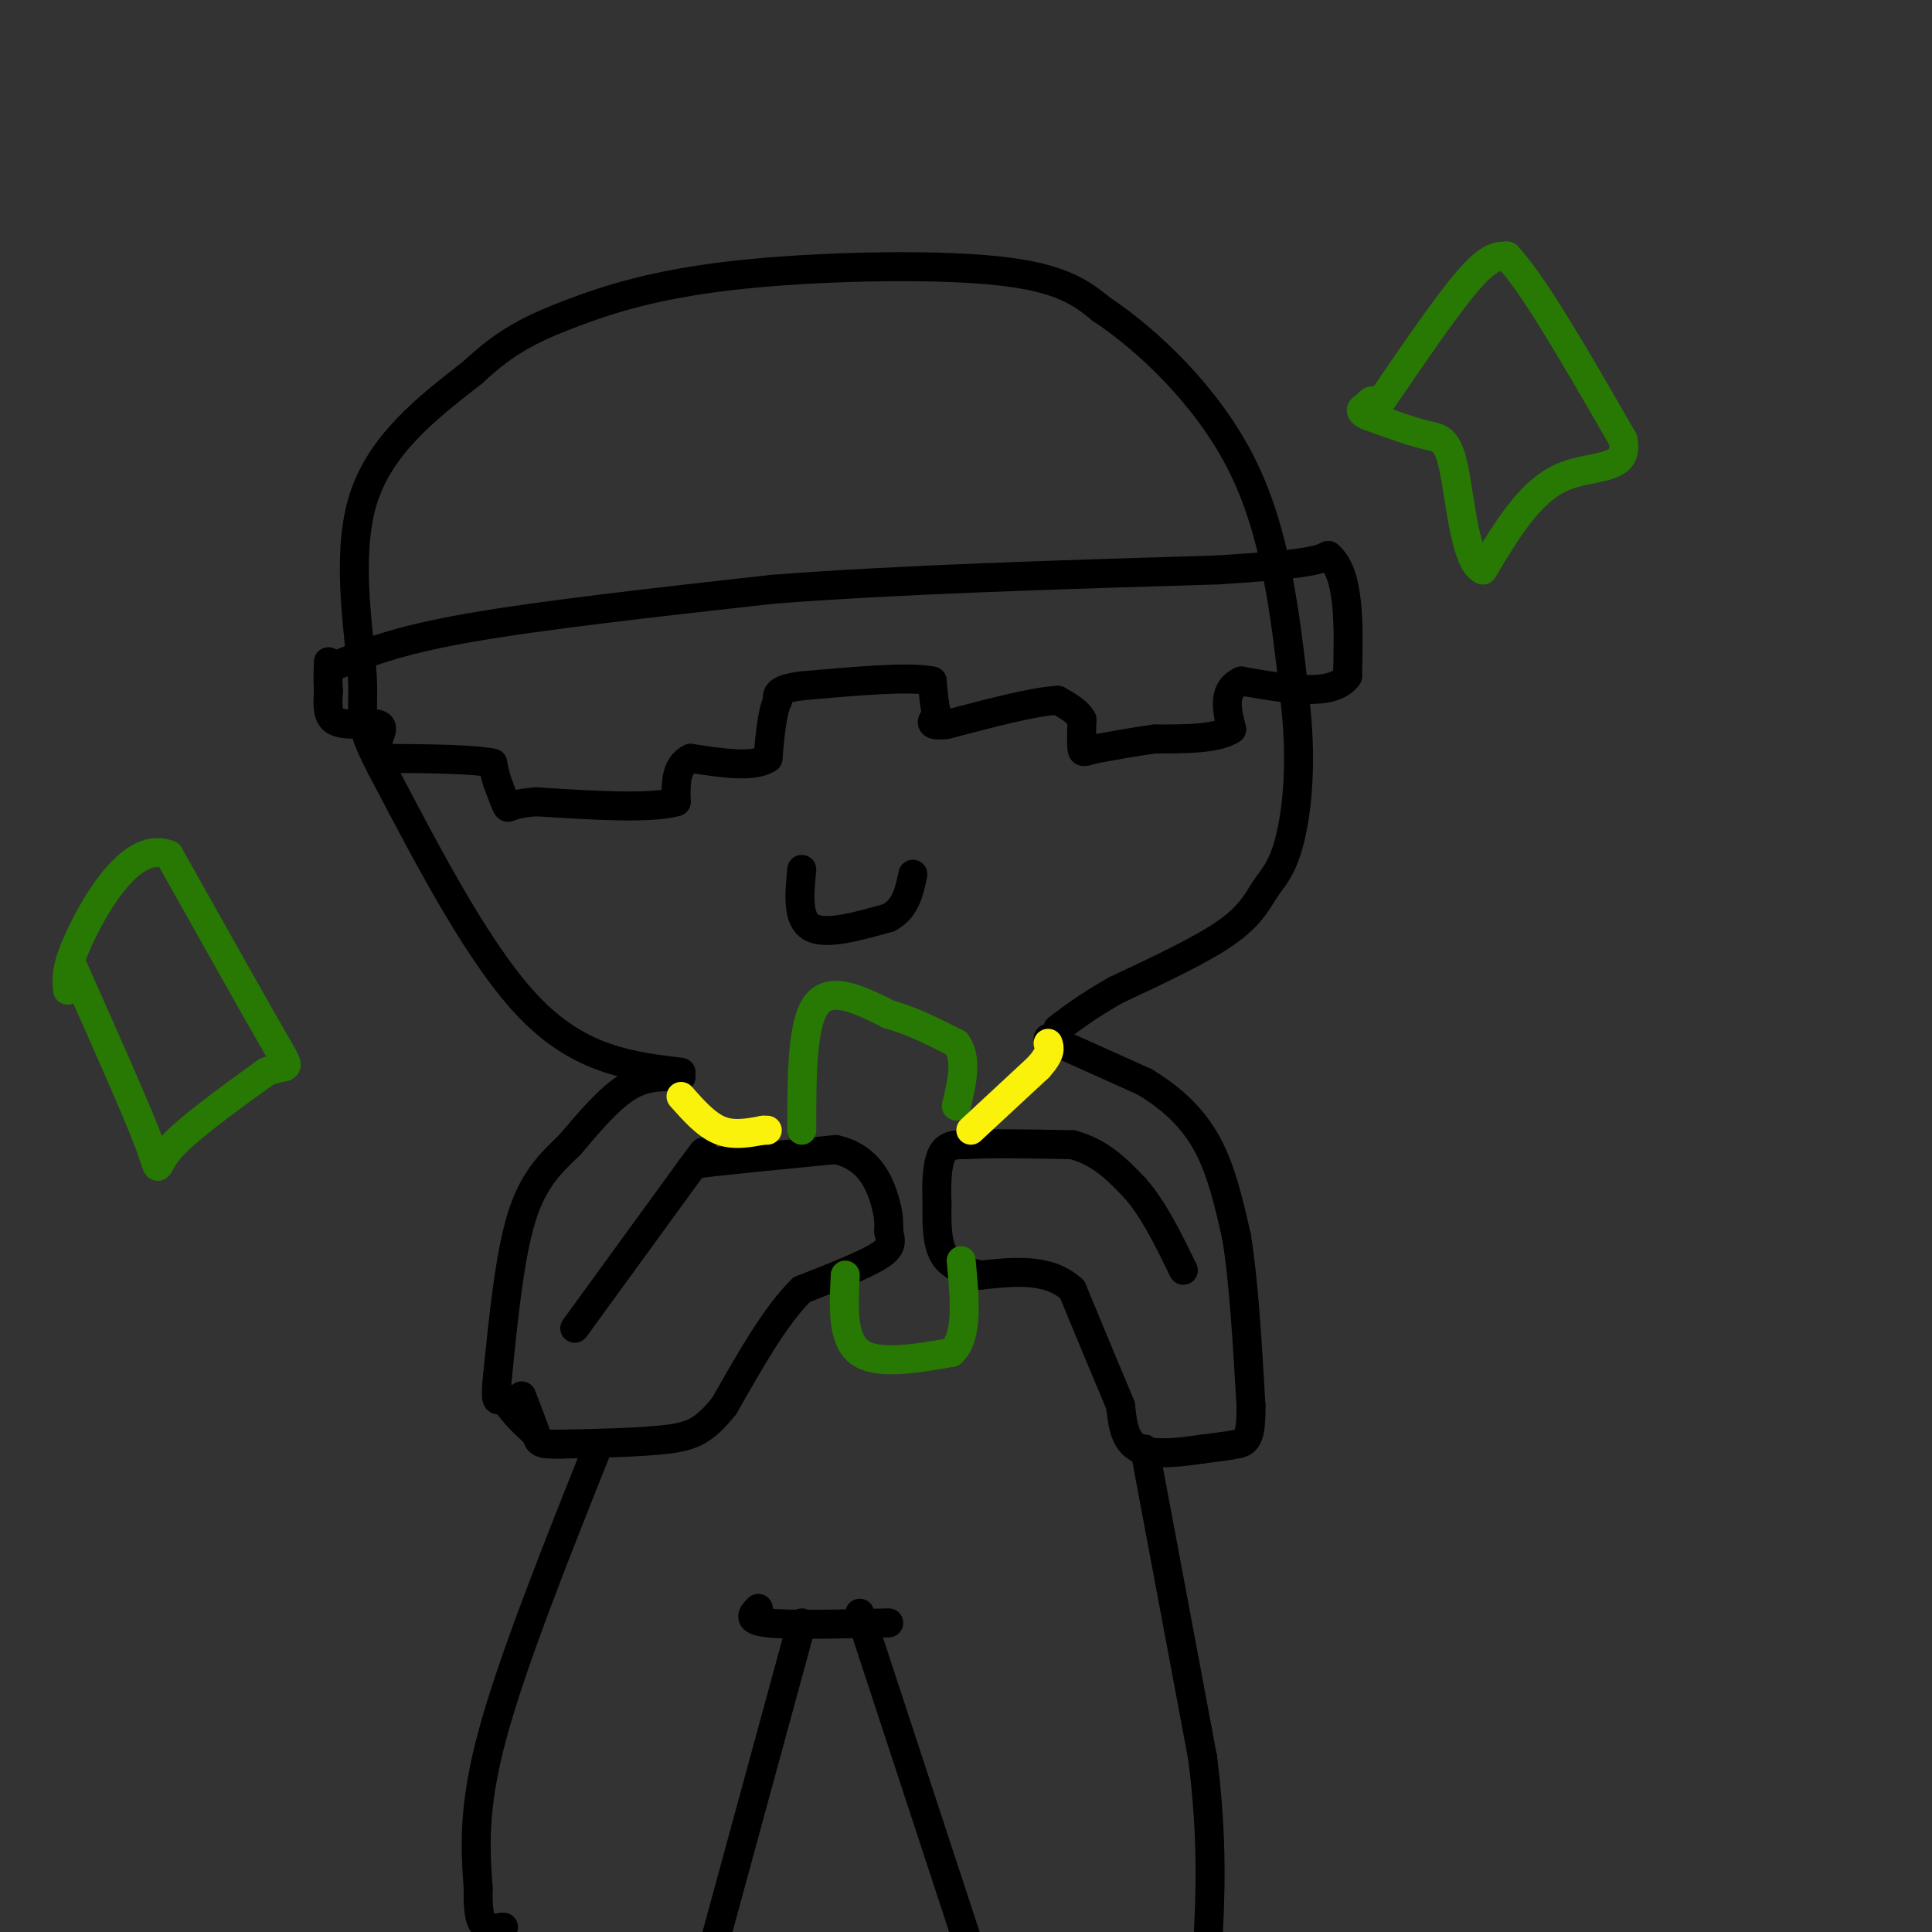 <svg viewBox='0 0 400 400' version='1.1' xmlns='http://www.w3.org/2000/svg' xmlns:xlink='http://www.w3.org/1999/xlink'><rect x="0" y="0" width="400" height="400" fill="#333333" stroke="none"/><g fill='none' stroke='rgb(0,0,0)' stroke-width='6' stroke-linecap='round' stroke-linejoin='round'><path d='M141,222c-10.333,-1.250 -20.667,-2.500 -31,-13c-10.333,-10.500 -20.667,-30.250 -31,-50'/><path d='M79,159c-5.429,-10.214 -3.500,-10.750 -4,-19c-0.500,-8.250 -3.429,-24.214 0,-36c3.429,-11.786 13.214,-19.393 23,-27'/><path d='M98,77c6.818,-6.451 12.364,-9.080 20,-12c7.636,-2.920 17.364,-6.132 34,-8c16.636,-1.868 40.182,-2.391 54,-1c13.818,1.391 17.909,4.695 22,8'/><path d='M228,64c9.378,6.222 21.822,17.778 29,32c7.178,14.222 9.089,31.111 11,48'/><path d='M268,144c1.724,13.719 0.534,24.018 -1,30c-1.534,5.982 -3.413,7.649 -5,10c-1.587,2.351 -2.882,5.386 -8,9c-5.118,3.614 -14.059,7.807 -23,12'/><path d='M231,205c-5.833,3.333 -8.917,5.667 -12,8'/><path d='M69,138c6.417,-2.667 12.833,-5.333 28,-8c15.167,-2.667 39.083,-5.333 63,-8'/><path d='M160,122c25.833,-2.000 58.917,-3.000 92,-4'/><path d='M252,118c19.167,-1.167 21.083,-2.083 23,-3'/><path d='M275,115c4.500,3.667 4.250,14.333 4,25'/><path d='M279,140c-3.000,4.333 -12.500,2.667 -22,1'/><path d='M257,141c-4.000,1.833 -3.000,5.917 -2,10'/><path d='M255,151c-3.000,2.000 -9.500,2.000 -16,2'/><path d='M239,153c-4.667,0.667 -8.333,1.333 -12,2'/><path d='M227,155c-2.533,0.578 -2.867,1.022 -3,0c-0.133,-1.022 -0.067,-3.511 0,-6'/><path d='M224,149c-0.833,-1.667 -2.917,-2.833 -5,-4'/><path d='M219,145c-4.667,0.167 -13.833,2.583 -23,5'/><path d='M196,150c-4.167,0.500 -3.083,-0.750 -2,-2'/><path d='M194,148c-0.500,-1.500 -0.750,-4.250 -1,-7'/><path d='M193,141c-4.667,-1.000 -15.833,0.000 -27,1'/><path d='M166,142c-5.333,0.667 -5.167,1.833 -5,3'/><path d='M161,145c-1.167,2.500 -1.583,7.250 -2,12'/><path d='M159,157c-3.000,2.000 -9.500,1.000 -16,0'/><path d='M143,157c-3.167,1.500 -3.083,5.250 -3,9'/><path d='M140,166c-5.333,1.500 -17.167,0.750 -29,0'/><path d='M111,166c-5.756,0.444 -5.644,1.556 -6,1c-0.356,-0.556 -1.178,-2.778 -2,-5'/><path d='M103,162c-0.500,-1.500 -0.750,-2.750 -1,-4'/><path d='M102,158c-3.833,-0.833 -12.917,-0.917 -22,-1'/><path d='M80,157c-3.467,-1.444 -1.133,-4.556 -1,-6c0.133,-1.444 -1.933,-1.222 -4,-1'/><path d='M75,150c-1.911,-0.111 -4.689,0.111 -6,-1c-1.311,-1.111 -1.156,-3.556 -1,-6'/><path d='M68,143c-0.167,-2.000 -0.083,-4.000 0,-6'/><path d='M166,180c-0.500,5.167 -1.000,10.333 2,12c3.000,1.667 9.500,-0.167 16,-2'/><path d='M184,190c3.500,-1.833 4.250,-5.417 5,-9'/><path d='M141,223c-3.583,-0.167 -7.167,-0.333 -11,2c-3.833,2.333 -7.917,7.167 -12,12'/><path d='M118,237c-3.867,3.733 -7.533,7.067 -10,15c-2.467,7.933 -3.733,20.467 -5,33'/><path d='M103,285c-0.667,6.167 0.167,5.083 1,4'/><path d='M104,289c0.667,1.333 1.833,2.667 3,4'/><path d='M107,293c1.000,1.167 2.000,2.083 3,3'/><path d='M119,275c0.000,0.000 24.000,-33.000 24,-33'/><path d='M143,242c4.167,-5.667 2.583,-3.333 1,-1'/><path d='M144,241c5.000,-0.667 17.000,-1.833 29,-3'/><path d='M173,238c6.689,1.444 8.911,6.556 10,10c1.089,3.444 1.044,5.222 1,7'/><path d='M184,255c0.422,1.889 0.978,3.111 -2,5c-2.978,1.889 -9.489,4.444 -16,7'/><path d='M166,267c-5.333,5.167 -10.667,14.583 -16,24'/><path d='M150,291c-4.178,5.244 -6.622,6.356 -12,7c-5.378,0.644 -13.689,0.822 -22,1'/><path d='M116,299c-4.400,0.067 -4.400,-0.267 -5,-2c-0.600,-1.733 -1.800,-4.867 -3,-8'/><path d='M217,215c0.000,0.000 20.000,9.000 20,9'/><path d='M237,224c5.733,3.444 10.067,7.556 13,13c2.933,5.444 4.467,12.222 6,19'/><path d='M256,256c1.500,9.000 2.250,22.000 3,35'/><path d='M259,291c0.111,7.178 -1.111,7.622 -3,8c-1.889,0.378 -4.444,0.689 -7,1'/><path d='M249,300c-3.800,0.556 -9.800,1.444 -13,0c-3.200,-1.444 -3.600,-5.222 -4,-9'/><path d='M232,291c-2.333,-5.500 -6.167,-14.750 -10,-24'/><path d='M222,267c-4.833,-4.500 -11.917,-3.750 -19,-3'/><path d='M203,264c-4.689,-1.133 -6.911,-2.467 -8,-5c-1.089,-2.533 -1.044,-6.267 -1,-10'/><path d='M194,249c-0.156,-3.689 -0.044,-7.911 1,-10c1.044,-2.089 3.022,-2.044 5,-2'/><path d='M200,237c4.500,-0.333 13.250,-0.167 22,0'/><path d='M222,237c5.833,1.500 9.417,5.250 13,9'/><path d='M235,246c3.833,4.333 6.917,10.667 10,17'/><path d='M124,299c-8.917,22.333 -17.833,44.667 -22,60c-4.167,15.333 -3.583,23.667 -3,32'/><path d='M99,391c-0.156,6.756 0.956,7.644 2,8c1.044,0.356 2.022,0.178 3,0'/><path d='M104,399c0.500,0.000 0.250,0.000 0,0'/><path d='M166,336c0.000,0.000 -18.000,66.000 -18,66'/><path d='M157,333c-1.250,1.250 -2.500,2.500 2,3c4.500,0.500 14.750,0.250 25,0'/><path d='M178,334c0.000,0.000 22.000,67.000 22,67'/><path d='M237,300c0.000,0.000 12.000,64.000 12,64'/><path d='M249,364c2.167,17.333 1.583,28.667 1,40'/></g>
<g fill='none' stroke='rgb(39,121,4)' stroke-width='6' stroke-linecap='round' stroke-linejoin='round'><path d='M286,83c6.833,-10.000 13.667,-20.000 18,-25c4.333,-5.000 6.167,-5.000 8,-5'/><path d='M312,53c5.333,5.500 14.667,21.750 24,38'/><path d='M336,91c1.556,6.844 -6.556,4.956 -13,8c-6.444,3.044 -11.222,11.022 -16,19'/><path d='M307,118c-3.619,-1.440 -4.667,-14.542 -6,-21c-1.333,-6.458 -2.952,-6.274 -6,-7c-3.048,-0.726 -7.524,-2.363 -12,-4'/><path d='M283,86c-2.000,-1.000 -1.000,-1.500 0,-2'/><path d='M283,84c0.167,-0.500 0.583,-0.750 1,-1'/><path d='M166,234c0.000,-11.000 0.000,-22.000 3,-26c3.000,-4.000 9.000,-1.000 15,2'/><path d='M184,210c4.833,1.333 9.417,3.667 14,6'/><path d='M198,216c2.333,3.167 1.167,8.083 0,13'/><path d='M175,264c-0.333,6.667 -0.667,13.333 3,16c3.667,2.667 11.333,1.333 19,0'/><path d='M197,280c3.500,-3.167 2.750,-11.083 2,-19'/><path d='M15,200c6.756,15.156 13.511,30.311 16,37c2.489,6.689 0.711,4.911 4,1c3.289,-3.911 11.644,-9.956 20,-16'/><path d='M55,222c4.533,-2.089 5.867,0.689 2,-6c-3.867,-6.689 -12.933,-22.844 -22,-39'/><path d='M35,177c-7.289,-3.044 -14.511,8.844 -18,16c-3.489,7.156 -3.244,9.578 -3,12'/></g>
<g fill='none' stroke='rgb(251,242,11)' stroke-width='6' stroke-linecap='round' stroke-linejoin='round'><path d='M141,227c2.583,2.917 5.167,5.833 8,7c2.833,1.167 5.917,0.583 9,0'/><path d='M158,234c1.500,0.000 0.750,0.000 0,0'/><path d='M201,234c0.000,0.000 14.000,-13.000 14,-13'/><path d='M215,221c2.667,-3.000 2.333,-4.000 2,-5'/></g>
</svg>